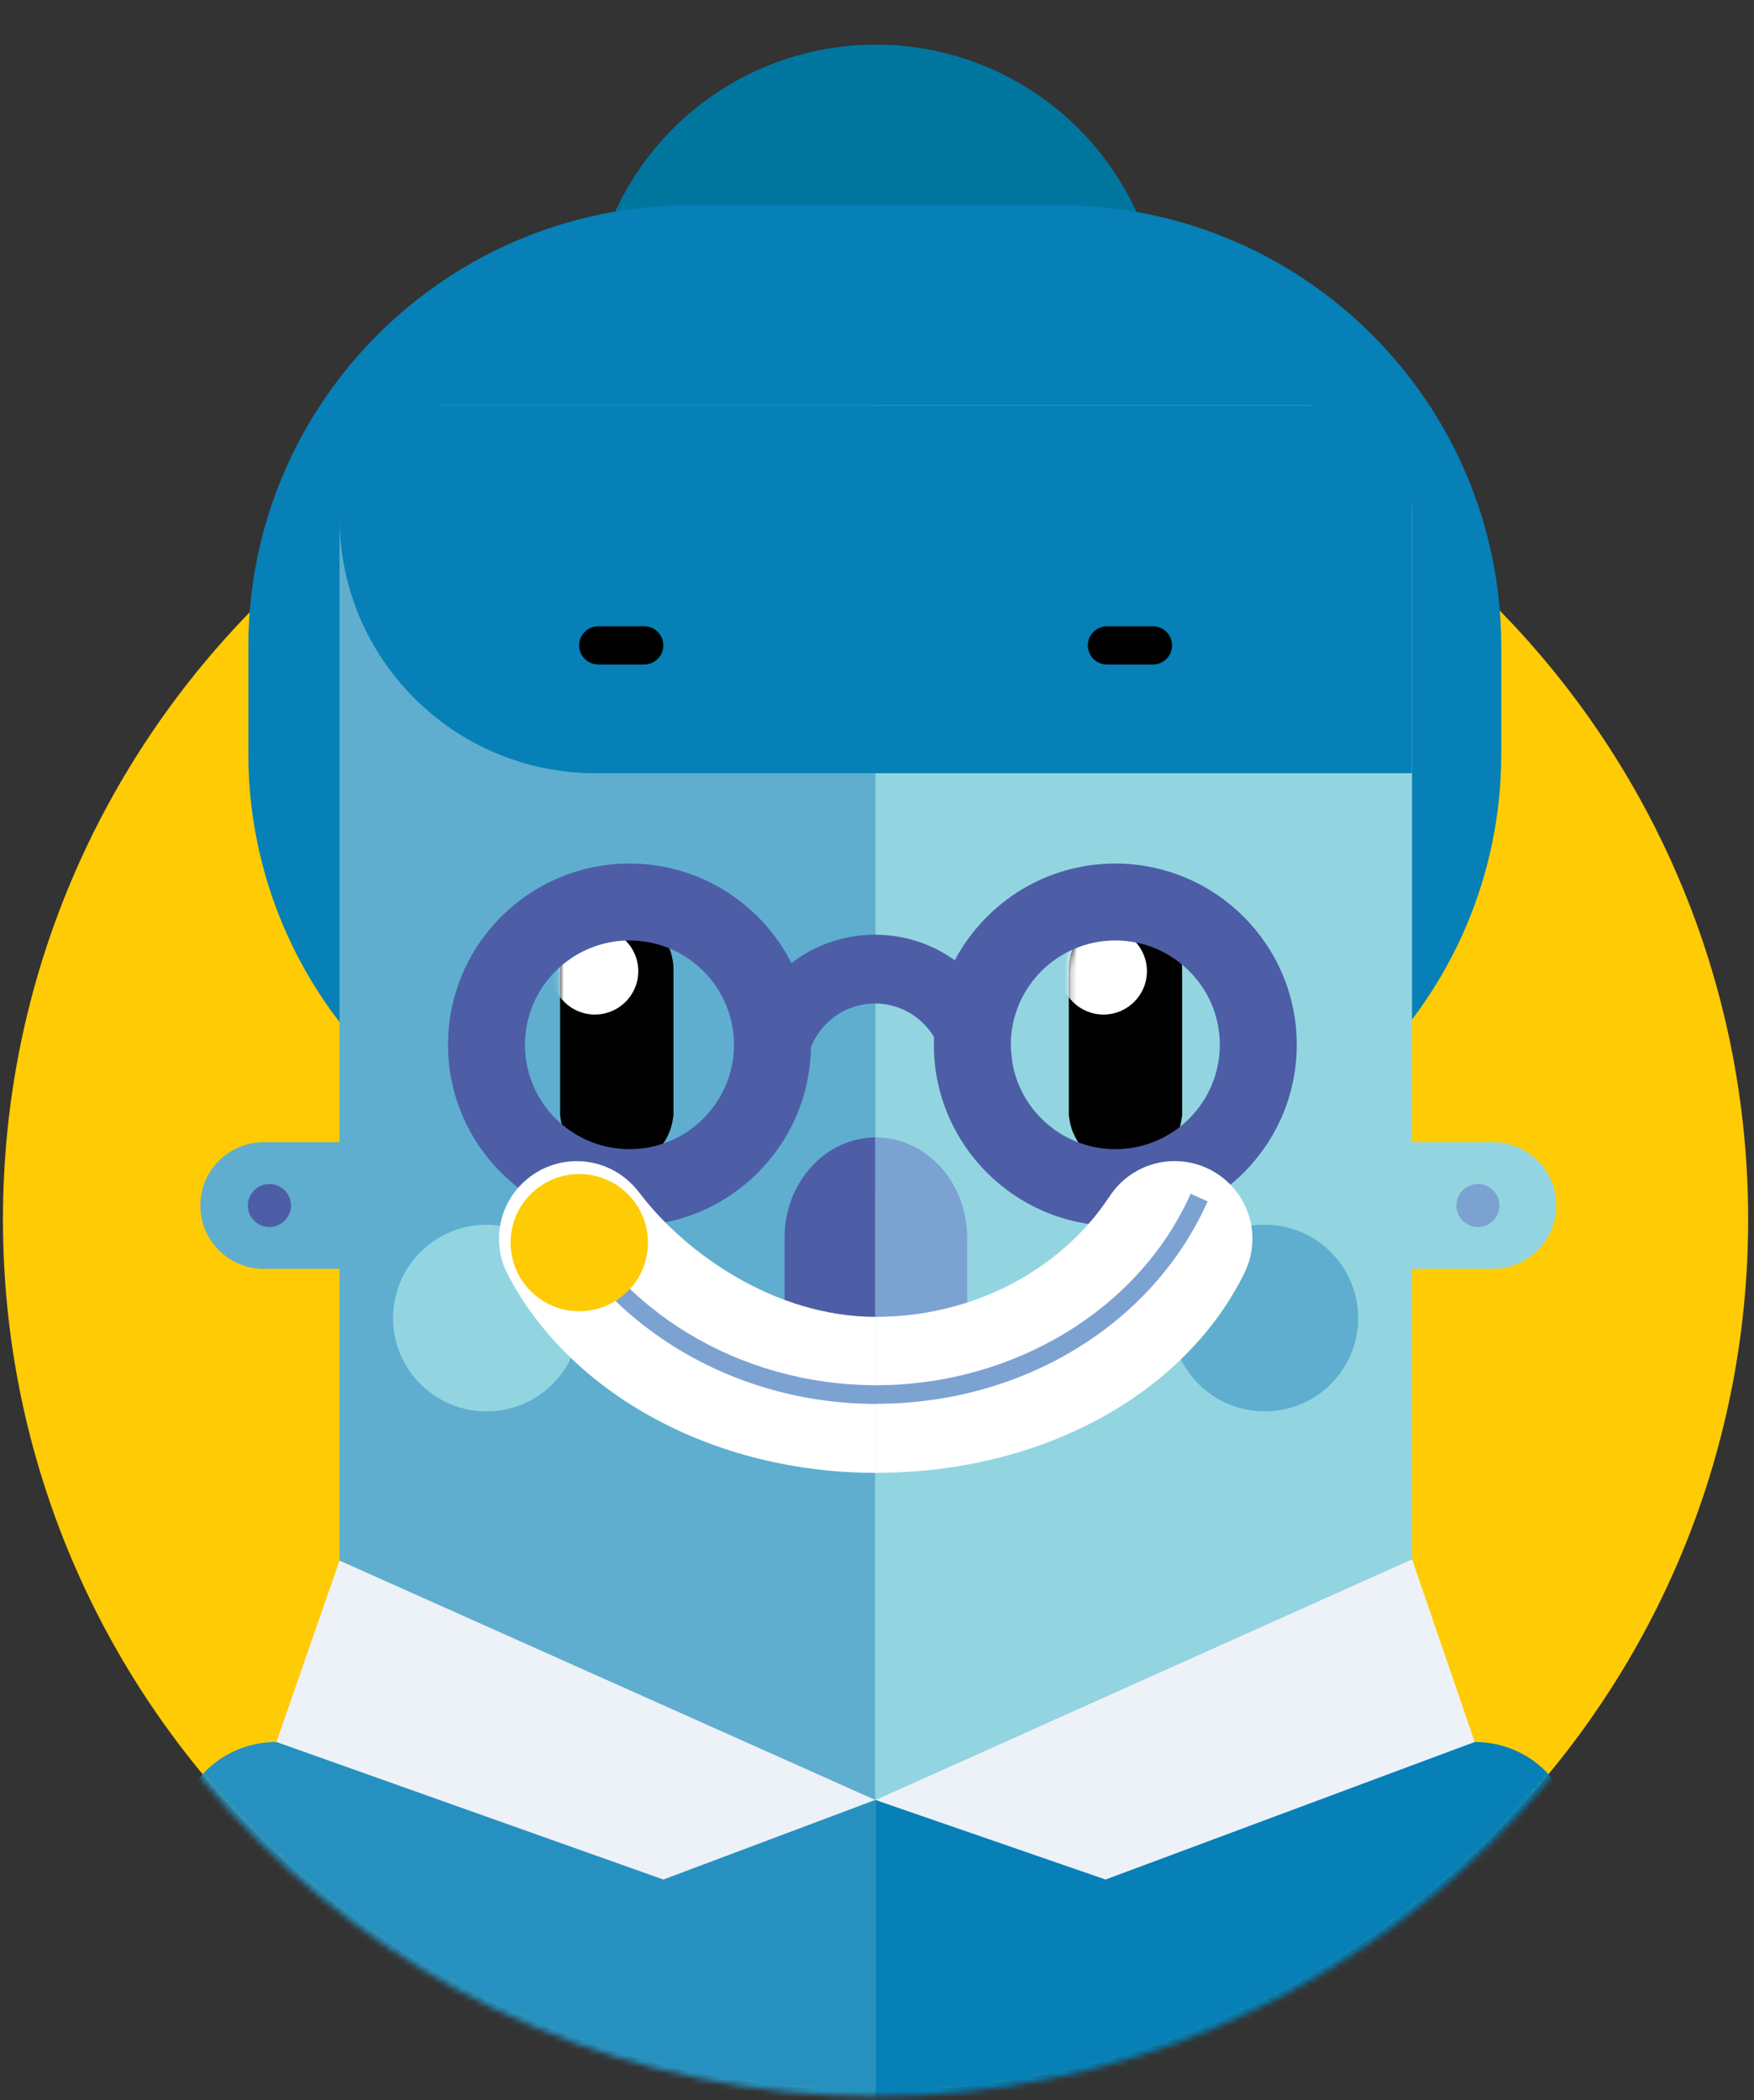 <svg width="294" height="352" viewBox="0 0 294 352" fill="none" xmlns="http://www.w3.org/2000/svg">
<rect x="0" y="0" width="294" height="352" fill="#333333" stroke="none"/>
<path d="M293.02 204.392C293.02 285.05 227.537 350.435 146.758 350.435C65.978 350.435 0.495 285.05 0.495 204.392C0.495 123.734 65.978 58.35 146.758 58.35C227.537 58.35 293.02 123.734 293.02 204.392Z" fill="#FFCB05"/>
<mask id="mask0_518_7296" style="mask-type:luminance" maskUnits="userSpaceOnUse" x="0" y="0" width="294" height="352">
<path d="M0.495 205.309C0.495 285.967 65.978 351.352 146.758 351.352C227.537 351.352 293.02 285.967 293.02 205.309C293.02 -41.109 227.537 3.902 146.758 3.902C124.779 3.902 103.934 0.471 85.224 0.471C35.193 0.471 0.495 25.002 0.495 205.309Z" fill="white"/>
</mask>
<g mask="url(#mask0_518_7296)">
<path d="M194.819 55.442C194.819 81.927 173.318 103.396 146.793 103.396C120.268 103.396 98.767 81.927 98.767 55.442C98.767 28.957 120.268 7.488 146.793 7.488C173.318 7.488 194.819 28.957 194.819 55.442Z" fill="#00769F"/>
<path d="M115.711 34.402H177.555C218.47 34.402 251.641 67.523 251.641 108.377V126.295C251.641 167.149 218.47 200.27 177.555 200.27H115.711C74.796 200.27 41.625 167.149 41.625 126.295V108.377C41.625 67.523 74.796 34.402 115.711 34.402Z" fill="#0680B7"/>
<path d="M74.819 67.904C64.928 67.904 56.909 75.91 56.909 85.787V460.318C56.909 509.856 97.108 550.019 146.71 550.066V67.904H74.819Z" fill="#5FAECF"/>
<path d="M146.71 67.904V550.066C196.395 550.114 236.677 509.916 236.677 460.318V85.787C236.677 75.91 228.659 67.904 218.767 67.904H146.71Z" fill="#92D5E1"/>
<path d="M236.677 129.595H99.805C76.12 129.595 56.909 110.425 56.909 86.764V78.877C56.909 72.825 61.825 67.916 67.887 67.916H225.688C231.749 67.916 236.665 72.825 236.665 78.877V129.595H236.677Z" fill="#0680B7"/>
<path d="M146.71 301.681L56.909 261.555V460.329C56.909 460.984 56.945 461.639 56.957 556.63H146.698V301.681H146.71Z" fill="#2691C0"/>
<path d="M236.677 460.317V261.316L146.71 301.681V556.63H236.63C236.642 461.639 236.677 460.984 236.677 460.329" fill="#0680B7"/>
<path d="M65.883 220.917C65.883 229.554 72.899 236.56 81.55 236.56C90.2 236.56 97.216 229.554 97.216 220.917C97.216 212.279 90.2 205.273 81.55 205.273C72.899 205.273 65.883 212.279 65.883 220.917Z" fill="#92D5E1"/>
<path d="M196.323 220.917C196.323 229.554 203.339 236.56 211.99 236.56C220.641 236.56 227.657 229.554 227.657 220.917C227.657 212.279 220.641 205.273 211.99 205.273C203.339 205.273 196.323 212.279 196.323 220.917Z" fill="#5FAECF"/>
<path d="M45.872 337.746V324.057C45.872 324.057 45.849 323.998 45.813 323.998C37.389 323.962 30.492 317.445 29.884 309.177C29.192 299.729 36.84 291.973 46.326 291.973H56.85C56.85 291.973 56.922 292.008 56.922 292.044V367.889C56.922 367.889 56.898 367.961 56.85 367.961H45.944C45.944 367.961 45.872 367.937 45.872 367.889V337.758V337.746Z" fill="#2691C0"/>
<path d="M247.643 337.746V324.057C247.643 324.057 247.667 323.998 247.703 323.998C256.127 323.962 263.023 317.445 263.632 309.177C264.324 299.729 256.675 291.973 247.19 291.973H236.665C236.665 291.973 236.594 292.008 236.594 292.044V367.889C236.594 367.889 236.618 367.961 236.665 367.961H247.571C247.571 367.961 247.643 367.937 247.643 367.889V337.758V337.746Z" fill="#0680B7"/>
<path d="M131.509 207.443V227.113H146.722V190.645C138.31 190.692 131.509 198.198 131.509 207.443Z" fill="#4D5EA7"/>
<path d="M162.114 207.443C162.114 198.162 155.265 190.645 146.805 190.645C146.781 190.645 146.746 190.645 146.722 190.645V227.113H162.114V207.443Z" fill="#7CA2D2"/>
<path d="M44.214 191.441C38.343 191.441 33.582 196.195 33.582 202.057C33.582 207.919 38.343 212.672 44.214 212.672H67.099V191.441H44.214Z" fill="#5FAECF"/>
<path d="M41.541 202.057C41.541 204.047 43.164 205.667 45.157 205.667C47.149 205.667 48.772 204.047 48.772 202.057C48.772 200.068 47.149 198.447 45.157 198.447C43.164 198.447 41.541 200.068 41.541 202.057Z" fill="#4D5EA7"/>
<path d="M250.232 191.441C256.103 191.441 260.864 196.195 260.864 202.057C260.864 207.919 256.103 212.672 250.232 212.672H227.347V191.441H250.232Z" fill="#92D5E1"/>
<path d="M251.342 202.057C251.342 204.047 249.719 205.667 247.727 205.667C245.734 205.667 244.111 204.047 244.111 202.057C244.111 200.068 245.734 198.447 247.727 198.447C249.719 198.447 251.342 200.068 251.342 202.057Z" fill="#7CA2D2"/>
<path d="M193.245 104.969H185.549C183.783 104.969 182.339 106.398 182.339 108.174C182.339 109.949 183.771 111.379 185.549 111.379H193.245C195.011 111.379 196.455 109.949 196.455 108.174C196.455 106.398 195.023 104.969 193.245 104.969Z" fill="black"/>
<path d="M100.282 104.969H107.978C109.744 104.969 111.188 106.398 111.188 108.174C111.188 109.949 109.756 111.379 107.978 111.379H100.282C98.516 111.379 97.072 109.949 97.072 108.174C97.072 106.398 98.504 104.969 100.282 104.969Z" fill="black"/>
<path d="M198.149 162.98H198.125C198.125 162.825 198.149 162.658 198.149 162.503C198.149 157.261 193.89 153.02 188.651 153.02C183.413 153.02 179.153 157.273 179.153 162.503C179.153 162.67 179.165 162.825 179.177 162.98H179.153V187.141H179.201C179.666 191.943 183.723 195.708 188.651 195.708C193.579 195.708 197.636 191.955 198.101 187.141H198.149V162.98Z" fill="black"/>
</g>
<mask id="mask1_518_7296" style="mask-type:luminance" maskUnits="userSpaceOnUse" x="179" y="153" width="20" height="43">
<path d="M179.153 162.503C179.153 162.67 179.165 162.825 179.177 162.98H179.153V187.141H179.201C179.666 191.943 183.723 195.708 188.651 195.708C193.579 195.708 197.636 191.955 198.101 187.141H198.149V162.98H198.125C198.125 162.825 198.149 162.658 198.149 162.503C198.149 157.261 193.889 153.02 188.651 153.02C183.413 153.02 179.153 157.261 179.153 162.503Z" fill="white"/>
</mask>
<g mask="url(#mask1_518_7296)">
<path d="M177.686 162.777C177.686 166.792 180.943 170.045 184.964 170.045C188.985 170.045 192.243 166.792 192.243 162.777C192.243 158.762 188.985 155.51 184.964 155.51C180.943 155.51 177.686 158.762 177.686 162.777Z" fill="white"/>
</g>
<mask id="mask2_518_7296" style="mask-type:luminance" maskUnits="userSpaceOnUse" x="0" y="0" width="294" height="352">
<path d="M0.495 205.309C0.495 285.967 65.978 351.352 146.758 351.352C227.537 351.352 293.02 285.967 293.02 205.309C293.02 -41.109 227.537 3.902 146.758 3.902C124.779 3.902 103.934 0.471 85.224 0.471C35.193 0.471 0.495 25.002 0.495 205.309Z" fill="white"/>
</mask>
<g mask="url(#mask2_518_7296)">
<path d="M93.887 162.98H93.911C93.911 162.825 93.887 162.658 93.887 162.503C93.887 157.261 98.147 153.02 103.385 153.02C108.623 153.02 112.883 157.273 112.883 162.503C112.883 162.67 112.871 162.825 112.859 162.98H112.883V187.141H112.835C112.369 191.943 108.313 195.708 103.385 195.708C98.457 195.708 94.4 191.955 93.934 187.141H93.887V162.98Z" fill="black"/>
</g>
<mask id="mask3_518_7296" style="mask-type:luminance" maskUnits="userSpaceOnUse" x="93" y="153" width="20" height="43">
<path d="M93.887 162.503C93.887 162.67 93.899 162.825 93.911 162.98H93.887V187.141H93.934C94.4 191.943 98.457 195.708 103.385 195.708C108.313 195.708 112.369 191.955 112.835 187.141H112.883V162.98H112.859C112.859 162.825 112.883 162.658 112.883 162.503C112.883 157.261 108.635 153.02 103.385 153.02C98.135 153.02 93.887 157.261 93.887 162.503Z" fill="white"/>
</mask>
<g mask="url(#mask3_518_7296)">
<path d="M92.431 162.777C92.431 166.792 95.688 170.045 99.709 170.045C103.73 170.045 106.988 166.792 106.988 162.777C106.988 158.762 103.73 155.51 99.709 155.51C95.688 155.51 92.431 158.762 92.431 162.777Z" fill="white"/>
</g>
<mask id="mask4_518_7296" style="mask-type:luminance" maskUnits="userSpaceOnUse" x="0" y="0" width="294" height="352">
<path d="M0.495 205.309C0.495 285.967 65.978 351.352 146.758 351.352C227.537 351.352 293.02 285.967 293.02 205.309C293.02 -41.109 227.537 3.902 146.758 3.902C124.779 3.902 103.934 0.471 85.224 0.471C35.193 0.471 0.495 25.002 0.495 205.309Z" fill="white"/>
</mask>
<g mask="url(#mask4_518_7296)">
<path d="M169.727 179.694H158.177C158.177 173.356 153.01 168.197 146.662 168.197C140.314 168.197 135.148 173.356 135.148 179.694H123.598C123.598 166.994 133.943 156.664 146.662 156.664C159.382 156.664 169.727 166.994 169.727 179.694Z" fill="#4D5EA7"/>
<path d="M146.71 301.681L185.31 315.025L247.19 291.971L236.677 261.316L146.71 301.681Z" fill="#EDF1F8"/>
<path d="M146.71 301.681L111.189 315.025L46.326 291.971L56.91 261.555L146.71 301.681Z" fill="#EDF1F8"/>
<path d="M186.945 205.476C170.18 205.476 156.53 191.858 156.53 175.107C156.53 158.356 170.169 144.738 186.945 144.738C203.721 144.738 217.36 158.356 217.36 175.107C217.36 191.858 203.721 205.476 186.945 205.476ZM186.945 157.629C177.292 157.629 169.429 165.469 169.429 175.119C169.429 184.77 177.28 192.609 186.945 192.609C196.61 192.609 204.461 184.77 204.461 175.119C204.461 165.469 196.61 157.629 186.945 157.629Z" fill="#4D5EA7"/>
<path d="M105.509 205.476C88.745 205.476 75.095 191.858 75.095 175.107C75.095 158.356 88.733 144.738 105.509 144.738C122.286 144.738 135.924 158.356 135.924 175.107C135.924 191.858 122.286 205.476 105.509 205.476ZM105.509 157.629C95.856 157.629 87.993 165.469 87.993 175.119C87.993 184.77 95.844 192.609 105.509 192.609C115.174 192.609 123.026 184.77 123.026 175.119C123.026 165.469 115.174 157.629 105.509 157.629Z" fill="#4D5EA7"/>
</g>
<path d="M146.782 220.713C129.743 220.713 114.613 209.859 107.036 199.732H107.024C104.638 196.635 100.903 194.621 96.679 194.621C89.484 194.621 83.638 200.447 83.638 207.643C83.638 210.062 84.318 212.325 85.463 214.267C95.784 233.485 119.398 246.864 146.842 246.864H146.865V220.725C146.865 220.725 146.818 220.725 146.794 220.725" fill="white"/>
<path d="M196.896 194.609C192.231 194.609 188.138 197.064 185.835 200.757H185.823C177.853 212.695 163.379 220.689 146.854 220.713V246.853C174.798 246.853 198.352 233.604 208.351 213.839L208.59 213.338C209.437 211.611 209.926 209.681 209.926 207.631C209.926 200.447 204.091 194.609 196.884 194.609" fill="white"/>
<path d="M146.89 235.308C122.847 235.308 101.106 222.167 91.489 201.817L94.317 200.483C103.421 219.736 124.052 232.174 146.89 232.174C169.728 232.174 190.895 219.581 199.569 200.09L202.421 201.353C193.246 221.964 171.446 235.284 146.89 235.284" fill="#7CA2D2"/>
<path d="M85.583 208.274C85.583 214.625 90.738 219.771 97.097 219.771C103.457 219.771 108.612 214.625 108.612 208.274C108.612 201.924 103.457 196.777 97.097 196.777C90.738 196.777 85.583 201.924 85.583 208.274Z" fill="#FFCB05"/>
</svg>
